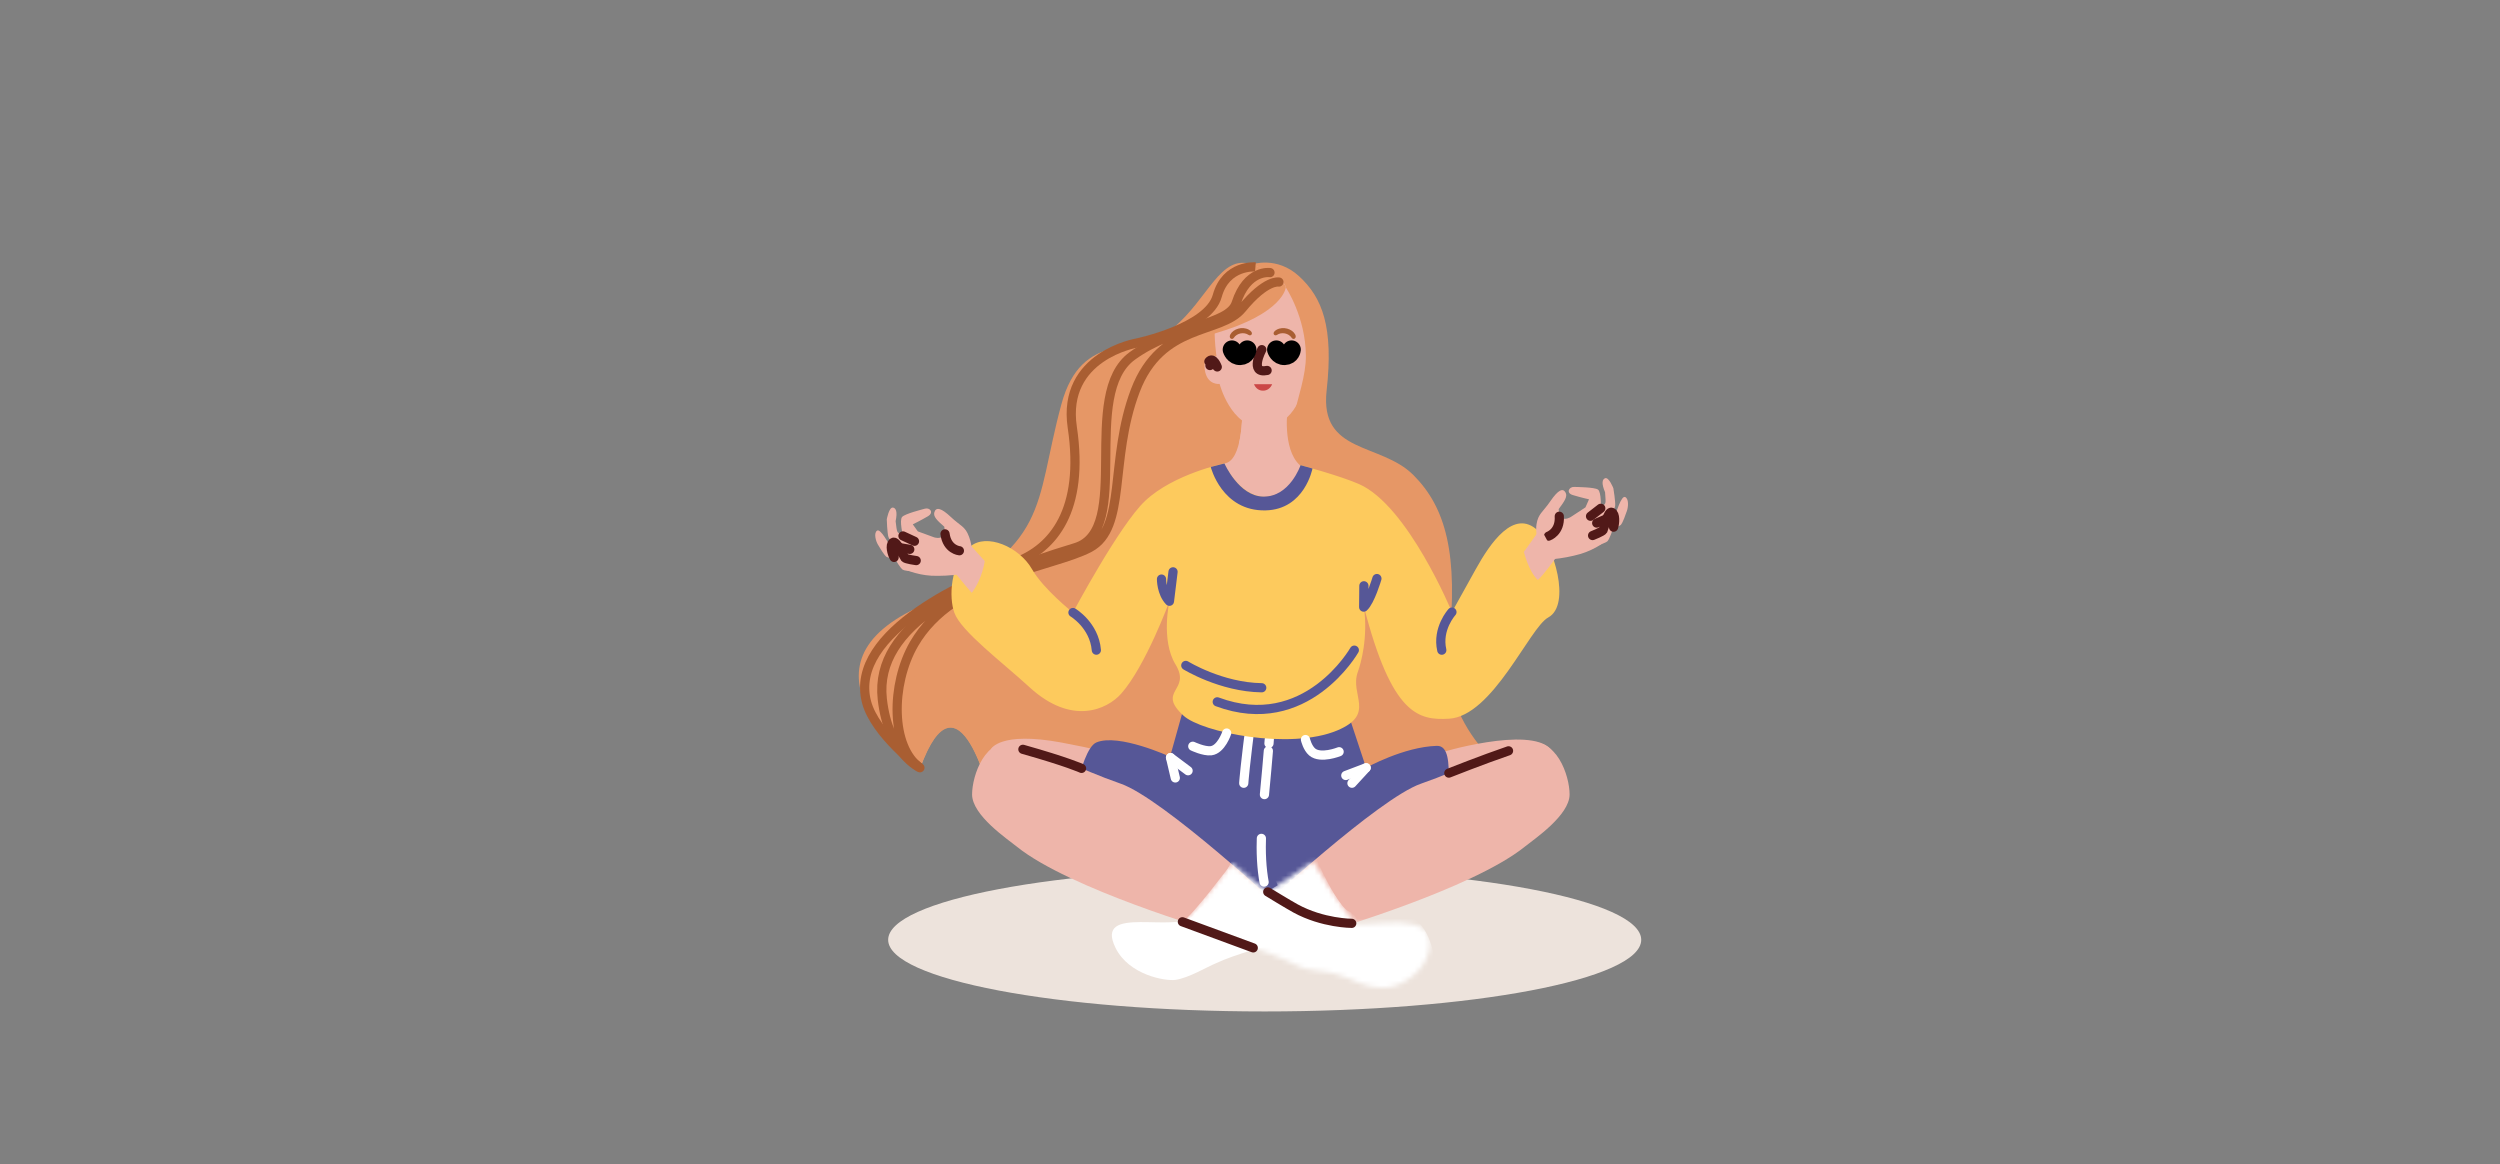 <svg width="524" height="244" viewBox="0 0 524 244" fill="none" xmlns="http://www.w3.org/2000/svg">
<rect x="0" y="0" width="524" height="244" fill="#808080" stroke="none"/>
<path d="M265.079 212C308.666 212 344 205.278 344 196.986C344 188.694 308.666 181.973 265.079 181.973C221.492 181.973 186.158 188.694 186.158 196.986C186.158 205.278 221.492 212 265.079 212Z" fill="#EDE3DC"/>
<path d="M276.551 66.406C276.551 66.406 276.069 104.696 274.673 114.443C273.277 124.189 294.228 109.08 295.904 119.303C297.58 129.526 291.714 159.596 294.855 163.706C297.996 167.816 271.46 176.617 270.168 176.857C268.876 177.097 207.727 167.33 207.727 167.33C207.727 167.33 200.969 138.238 192.814 160.92C184.16 150.518 185.702 138.107 185.702 138.107L224.749 111.62L233.196 83.805L254.699 66.401L268.062 58.342L276.551 66.406Z" fill="#EDE3DC"/>
<path d="M276.551 66.643C276.551 66.643 276.068 104.933 274.672 114.683C273.276 124.433 294.228 109.322 295.903 119.543C297.579 129.764 291.713 159.838 294.856 163.946C297.998 168.055 271.461 176.859 270.169 177.099C268.877 177.338 207.728 167.572 207.728 167.572C207.728 167.572 200.97 138.489 192.815 161.159C184.161 150.76 185.703 138.347 185.703 138.347L224.748 111.864L233.196 84.048L254.699 66.643L268.061 58.584L276.551 66.643Z" fill="#E69766"/>
<g style="mix-blend-mode:multiply" opacity="0.59">
<path d="M276.551 66.643C276.551 66.643 276.068 104.933 274.672 114.683C273.276 124.433 294.228 109.322 295.903 119.543C297.579 129.764 291.713 159.838 294.856 163.946C297.998 168.055 271.461 176.859 270.169 177.099C268.877 177.338 207.728 167.572 207.728 167.572C207.728 167.572 200.97 138.489 192.815 161.159C184.161 150.76 185.703 138.347 185.703 138.347L224.748 111.864L233.196 84.048L254.699 66.643L268.061 58.584L276.551 66.643Z" fill="#E69766"/>
</g>
<path d="M269.884 85.569C269.884 85.569 268.727 94.045 272.395 97.444C274.269 99.183 269.125 104.501 264.279 104.142C259.409 103.781 254.686 97.381 256.641 97.136C260.481 96.656 260.358 86.558 260.358 86.558C260.358 86.558 265.351 78.419 269.884 85.569Z" fill="#EEB5AA"/>
<g style="mix-blend-mode:multiply">
<path d="M270.169 85.931C270.169 85.931 268.03 95.906 259.711 92.805C260.172 91.185 260.407 87.454 260.407 87.454L270.169 85.931Z" fill="#EEB5AA"/>
</g>
<path d="M273.387 80.472C273.387 80.472 271.851 89.644 264.363 89.555C257.975 89.478 255.631 80.472 255.631 80.472C255.631 80.472 252.968 80.828 252.509 77.425C252.034 73.927 254.982 74.688 254.982 74.688C254.982 74.688 252.788 61.214 258.689 57.192C263.895 53.643 272.092 55.441 274.152 62.136C276.211 68.83 274.362 74.46 274.362 74.46C274.362 74.46 277.116 74.29 276.446 77.725C275.946 80.288 274.594 80.406 273.387 80.472Z" fill="#EEB5AA"/>
<path d="M264.472 73.284C264.472 73.284 261.729 78.439 265.586 77.645" stroke="#511918" stroke-width="1.93" stroke-linecap="round" stroke-linejoin="round"/>
<path d="M270.74 70.814C271.08 71.345 271.9 70.892 271.464 70.093C270.84 68.946 268.983 68.349 267.599 69.099C266.394 69.752 267.113 70.567 267.647 70.202C268.609 69.538 270.095 69.815 270.74 70.814Z" fill="#A95E32"/>
<path d="M258.607 70.814C258.268 71.345 257.447 70.892 257.884 70.093C258.507 68.946 260.364 68.349 261.748 69.099C262.954 69.752 262.235 70.567 261.7 70.202C260.736 69.538 259.249 69.815 258.607 70.814Z" fill="#A95E32"/>
<path d="M267.515 73.284C267.515 73.284 267.935 74.635 269.259 74.586C270.583 74.537 270.717 73.284 270.717 73.284" stroke="black" stroke-width="3.87" stroke-linecap="round" stroke-linejoin="round"/>
<path d="M258.212 73.284C258.212 73.284 258.631 74.635 259.955 74.586C261.279 74.537 261.414 73.284 261.414 73.284" stroke="black" stroke-width="3.87" stroke-linecap="round" stroke-linejoin="round"/>
<path d="M262.841 80.532C262.996 80.944 263.261 81.294 263.6 81.536C263.94 81.777 264.338 81.898 264.741 81.882C265.143 81.892 265.538 81.769 265.876 81.528C266.214 81.287 266.48 80.94 266.639 80.532" fill="#CB4746"/>
<path d="M253.605 76.615C253.605 76.615 254.219 75.811 255.14 76.911C255.14 76.911 254.294 74.633 253.382 75.768" stroke="#511918" stroke-width="1.93" stroke-linecap="round" stroke-linejoin="round"/>
<path d="M269.5 60.242C269.5 60.242 269.117 65.686 254.592 69.906C241.893 73.597 237.213 90.27 236.816 102.059C236.111 123.044 214.78 127.919 205.104 130.518C195.428 133.118 184.458 145.532 192.816 160.925C192.816 160.925 164.256 140.309 192.405 127.318C220.554 114.327 216.613 106.33 222.458 84.771C226.799 68.766 238.486 74.846 245.869 68.766C253.252 62.685 255.736 53.174 262.408 55.413C269.08 57.651 269.5 60.242 269.5 60.242Z" fill="#E69766"/>
<path d="M269.499 60.243C269.499 60.243 273.659 66.384 273.712 74.586C273.766 82.788 267.005 92.604 273.39 97.841C279.775 103.077 290.602 122.977 288.414 140.515C286.227 158.053 292.09 166.867 295.676 168.126C299.263 169.385 319.122 164.261 319.122 164.261C319.122 164.261 301.613 154.271 303.672 135.183C305.732 116.095 303.024 106.308 296.2 99.525C289.376 92.742 276.577 95.154 278.059 81.883C279.541 68.611 277.211 62.385 272.244 57.861C267.584 53.616 262.414 55.414 262.414 55.414C262.414 55.414 269.117 57.849 269.499 60.243Z" fill="#E69766"/>
<path d="M266.19 57.138C266.19 57.138 261.415 56.396 259.103 63.516C257.587 68.186 246.386 68.065 237.35 74.586C226.208 82.627 237.565 111.11 225.414 114.78C203.244 121.488 183.193 130.775 184.928 146.52C186.183 157.929 192.815 160.925 192.815 160.925C186.705 156.66 186.639 143.485 191.594 134.948C199.862 120.705 220.611 118.956 228.414 114.783C236.216 110.61 232.433 96.457 237.959 81.882C243.415 67.49 255.812 70.171 260.32 64.666C265.37 58.504 268.062 59.114 268.062 59.114" stroke="#A95E32" stroke-width="1.93" stroke-linecap="round" stroke-linejoin="round"/>
<path d="M263.14 55.947C263.14 55.947 256.961 55.413 255.134 62.036C253.274 68.778 238.278 71.903 238.278 71.903C238.278 71.903 222.513 74.533 224.749 89.555C227.343 106.983 220.688 114.904 212.905 117.842C204.02 121.207 177.653 132.281 181.64 147.192C183.437 153.914 192.815 160.925 192.815 160.925" stroke="#A95E32" stroke-width="1.93" stroke-miterlimit="10"/>
<path d="M301.743 157.8C301.743 157.8 320.504 152.111 325.003 156.985C329.502 161.859 323.774 173.586 323.774 173.586L293.056 176.857L301.743 157.8Z" fill="#EEB5AA"/>
<path d="M207.729 156.985C207.729 156.985 209.572 153.25 222.411 155.624C235.249 157.997 243.914 160.928 243.914 160.928L245.869 172.221L222.973 169.613L207.732 156.985" fill="#EEB5AA"/>
<path d="M245.244 158.606L247.824 149.375C247.824 149.375 275.068 147.316 282.817 150.309L286.336 160.925C286.336 160.925 294.209 156.529 301.164 156.331C303.671 156.26 303.671 160.127 303.671 163.422C303.671 166.718 300.292 181.94 300.292 181.94L268.59 192.849L223.817 174.502C223.817 174.502 226.192 157.15 229.795 155.619C234.441 153.642 245.244 158.606 245.244 158.606Z" fill="#565797"/>
<path d="M283.369 164.162L286.338 160.925" stroke="white" stroke-width="1.93" stroke-linecap="round" stroke-linejoin="round"/>
<path d="M249.022 161.546L245.341 158.791" stroke="white" stroke-width="1.93" stroke-linecap="round" stroke-linejoin="round"/>
<path d="M266.042 155.011C266.042 155.011 266.019 155.309 265.978 155.83" stroke="white" stroke-width="1.93" stroke-linecap="round" stroke-linejoin="round"/>
<path d="M265.85 157.384C265.675 159.509 265.389 162.767 265.082 165.93C264.242 174.363 263.813 181.241 265.584 187.706" stroke="white" stroke-width="1.93" stroke-linecap="round" stroke-linejoin="round" stroke-dasharray="9.2 9.2"/>
<path d="M265.796 188.461C265.874 188.72 265.957 188.972 266.042 189.237" stroke="white" stroke-width="1.93" stroke-linecap="round" stroke-linejoin="round"/>
<path d="M261.74 154.567C261.74 154.567 260.204 166.35 260.511 168.834C260.803 171.216 264.351 170.875 264.351 170.875" stroke="white" stroke-width="1.93" stroke-linecap="round" stroke-linejoin="round" stroke-dasharray="9.66 9.66"/>
<path d="M245.115 126.023C245.115 126.023 243.26 134.14 246.391 139.274C249.793 144.846 242.312 144.693 248.052 149.992C251.891 153.541 270.446 157.242 280.296 153.099C288.482 149.656 282.841 145.68 284.596 140.85C285.229 139.101 286.794 133.65 285.862 127.105C291.769 150.072 297.432 150.974 303.679 150.644C312.876 150.157 320.6 131.541 324.494 129.431C329.441 126.752 325.538 114.225 322.313 111.195C317.316 106.498 312.338 113.858 309.317 119.302L304.327 128.293C304.327 128.293 295.111 105.949 284.853 101.464C280.878 99.712 272.6 97.5 272.6 97.5C272.6 97.5 270.724 104.448 265.074 104.15C259.425 103.853 256.636 97.136 256.636 97.136C256.636 97.136 246.038 99.307 240.011 104.996C234.661 110.042 224.887 128.386 224.887 128.386C224.887 128.386 218.686 123.48 216.312 119.303C213.65 114.623 206.747 111.648 203.341 114.577C199.065 118.244 198.886 125.305 200.041 128.451C201.471 132.364 210.08 138.796 215.776 144.031C224.667 152.197 232.073 148.684 234.999 145.392C240.14 139.591 245.115 126.023 245.115 126.023Z" fill="#FDCA5D"/>
<path d="M283.866 136.272C283.866 136.272 273.747 154.037 255.132 147.106" stroke="#565797" stroke-width="1.93" stroke-linecap="round" stroke-linejoin="round"/>
<path d="M248.541 139.474C248.541 139.474 255.93 144.035 264.458 144.154" stroke="#565797" stroke-width="1.93" stroke-linecap="round" stroke-linejoin="round"/>
<path d="M304.326 128.293C304.326 128.293 301.165 131.748 302.197 136.277" stroke="#565797" stroke-width="1.93" stroke-linecap="round" stroke-linejoin="round"/>
<path d="M224.891 128.386C224.891 128.386 229.36 131.042 229.795 136.272" stroke="#565797" stroke-width="1.93" stroke-linecap="round" stroke-linejoin="round"/>
<path d="M253.775 97.879C253.775 97.879 256.095 107.185 265.267 106.979C273.474 106.794 275.097 98.198 275.097 98.198L272.6 97.5C272.6 97.5 270.35 104.16 264.811 104.089C259.656 104.023 256.64 97.136 256.64 97.136L253.775 97.879Z" fill="#565797"/>
<g style="mix-blend-mode:multiply">
<path d="M205.516 120.787C206.738 117.554 206.833 114.517 205.727 114.004C204.622 113.491 202.735 115.697 201.512 118.931C200.29 122.164 200.195 125.201 201.301 125.714C202.406 126.227 204.293 124.021 205.516 120.787Z" fill="#FDCA5D"/>
</g>
<g style="mix-blend-mode:multiply">
<path d="M324.198 122.404C325.303 121.891 325.207 118.854 323.982 115.621C322.758 112.389 320.869 110.185 319.764 110.698C318.659 111.212 318.755 114.249 319.98 117.481C321.204 120.714 323.093 122.918 324.198 122.404Z" fill="#FDCA5D"/>
</g>
<path d="M245.869 119.856L245.115 126.024C243.425 124.287 243.451 121.374 243.451 121.374" stroke="#565797" stroke-width="1.93" stroke-linecap="round" stroke-linejoin="round"/>
<path d="M288.601 121.265C288.601 121.265 287.196 126.037 285.827 127.25L285.872 122.782" stroke="#565797" stroke-width="1.93" stroke-linecap="round" stroke-linejoin="round"/>
<path d="M325.456 117.204C327.434 117.015 329.393 116.644 331.316 116.097C332.799 115.642 334.224 114.981 335.556 114.129C337.41 112.871 336.785 111.961 336.785 111.961C336.785 111.961 336.206 111.699 336.71 111.029C337.277 110.275 336.444 109.962 336.444 109.962C336.54 109.473 336.662 108.991 336.81 108.518C337.039 107.837 336.278 108.206 336.278 108.206C336.278 108.206 335.406 108.169 335.484 107.356C335.563 106.543 335.686 103.103 334.924 102.606C334.162 102.109 330.572 102.082 329.926 102.058C328.867 102.017 328.175 103.312 329.645 103.759C331.376 104.29 333.056 104.656 333.056 104.656L332.311 106.345L329.23 108.366C329.23 108.366 328.044 109.123 327.295 108.497C326.968 108.225 326.723 107.688 326.697 106.711C327.961 105.022 328.576 104.064 328.15 103.259C327.594 102.209 326.577 102.688 324.972 105.03C323.367 107.373 322.401 107.669 322.054 109.889C321.934 110.661 321.53 114.683 325.456 117.204Z" fill="#EEB5AA"/>
<path d="M324.563 112.378C324.563 112.378 327.039 111.541 326.826 108.206" stroke="#511918" stroke-width="1.93" stroke-linecap="round" stroke-linejoin="round"/>
<path d="M322.923 110.751L319.404 115.675C319.404 115.675 320.412 119.797 322.335 121.571C323.628 120.399 326.205 116.797 326.205 116.797" fill="#EEB5AA"/>
<path d="M203.239 114.077L206.4 117.597C206.4 117.597 205.919 121.34 203.68 124.257C202.535 123.044 198.818 118.369 198.818 118.369" fill="#EEB5AA"/>
<path d="M319.975 155.787C313.693 157.236 306.704 161.187 297.836 164.261C288.967 167.335 263.959 190.559 263.959 190.559L278.229 195.212C278.229 195.212 308.607 186.325 319.604 177.459C321.59 175.86 328.986 170.891 328.986 166.512C328.986 162.611 326.256 154.339 319.975 155.787Z" fill="#EEB5AA"/>
<path d="M212.76 155.787C219.041 157.236 226.031 161.187 234.899 164.261C243.768 167.335 268.776 190.559 268.776 190.559L254.505 195.209C254.505 195.209 224.128 186.325 213.131 177.459C211.145 175.86 203.749 170.891 203.749 166.512C203.749 162.611 206.478 154.339 212.76 155.787Z" fill="#EEB5AA"/>
<path d="M303.672 162.041C303.672 162.041 310.874 159.188 316.187 157.373" stroke="#511918" stroke-width="1.93" stroke-linecap="round" stroke-linejoin="round"/>
<path d="M226.693 161.052C226.693 161.052 223.698 159.676 214.397 157.056" stroke="#511918" stroke-width="1.93" stroke-linecap="round" stroke-linejoin="round"/>
<mask id="mask0_1964_9537" style="mask-type:luminance" maskUnits="userSpaceOnUse" x="229" y="180" width="56" height="28">
<path d="M275.219 180.557C275.219 180.557 282.206 192.117 284.209 193.339C281.69 194.737 251.647 207.015 251.647 207.015C251.647 207.015 238.392 207.092 233.95 205.22C232.05 204.421 230.439 202.515 229.79 199.388C225.563 179.053 246.838 195.96 250.127 191.789C255.126 185.453 260.994 189.531 265.073 187.195C269.153 184.86 275.219 180.557 275.219 180.557Z" fill="white"/>
</mask>
<g mask="url(#mask0_1964_9537)">
<path d="M275.219 180.557C275.219 180.557 282.206 192.117 284.209 193.339C281.69 194.737 263.033 198.049 254.825 201.915C252.925 202.687 249.127 205.003 246.344 205.385C244.327 205.663 236.656 204.426 233.818 198.676C229.176 189.276 246.84 195.954 250.133 191.789C255.132 185.453 261 189.531 265.079 187.195C269.158 184.86 275.219 180.557 275.219 180.557Z" fill="white"/>
<path d="M269.65 181.997C269.65 181.997 271.429 194.038 277.628 196.986C283.827 199.935 283.369 196.173 283.369 196.173C283.369 196.173 273.149 182.053 273.35 179.39C273.552 176.728 269.65 181.997 269.65 181.997Z" fill="#FDCA5D"/>
<path d="M269.499 177.099C269.499 177.099 275.385 193.056 280.347 195.209" stroke="white" stroke-width="9.66" stroke-linecap="round" stroke-linejoin="round"/>
</g>
<mask id="mask1_1964_9537" style="mask-type:luminance" maskUnits="userSpaceOnUse" x="247" y="180" width="53" height="28">
<path d="M258.153 180.977C258.153 180.977 249.866 192.066 247.825 193.204C249.876 194.302 266.47 199.405 272.197 202.551C273.887 203.478 277.896 203.463 279.975 204.159C283.563 205.043 286.021 207.328 290.764 206.978C293.978 206.741 298.634 203.531 299.477 199.388C301.356 190.15 287.549 194.686 282.659 193.519C279.069 192.668 275.971 193.475 267.875 188.313C263.894 185.775 258.153 180.977 258.153 180.977Z" fill="white"/>
</mask>
<g mask="url(#mask1_1964_9537)">
<path d="M258.153 180.977C258.153 180.977 249.866 192.066 247.825 193.204C250.293 194.705 280.292 208.436 280.292 208.436C280.292 208.436 290.81 211.171 295.312 209.482C297.236 208.761 301.486 205.261 300.947 202.109C299.155 191.58 295.067 191.176 287.69 190.412C280.126 189.63 271.87 190.817 267.877 188.313C263.883 185.809 258.153 180.977 258.153 180.977Z" fill="white"/>
<path d="M261.148 179.729C261.148 179.729 255.474 191.185 248.968 195.21C242.038 199.497 256.221 198.196 256.221 198.196C256.221 198.196 262.211 190.237 264.172 184.263C264.75 182.483 261.148 179.729 261.148 179.729Z" fill="#FDCA5D"/>
<path d="M264.172 178.558C264.172 178.558 258.95 193.805 247.825 200.545" stroke="white" stroke-width="9.66" stroke-linecap="round" stroke-linejoin="round"/>
</g>
<path d="M265.72 186.942C265.72 186.942 270.01 189.57 271.556 190.412C277.267 193.531 283.325 193.531 283.325 193.531" stroke="#511918" stroke-width="1.93" stroke-linecap="round" stroke-linejoin="round"/>
<path d="M247.825 193.205L262.681 198.676" stroke="#511918" stroke-width="1.93" stroke-linecap="round" stroke-linejoin="round"/>
<path d="M336.421 100.239C337.215 99.916 338.161 102.337 338.161 102.337C338.161 102.337 338.65 105.268 338.533 106.079C338.416 106.891 336.337 110.295 336.337 110.295L333.377 108.675C333.377 108.675 336.212 105.984 336.423 105.557C336.633 105.13 336.48 104.38 336.423 103.175C335.618 101.278 335.839 100.475 336.421 100.239Z" fill="#EEB5AA"/>
<path d="M340.625 104.176C341.435 104.535 341.289 106.255 341.003 107.068C340.717 107.881 340.161 109.531 339.72 110.02C339.28 110.508 335.288 111.634 335.288 111.634L333.701 109.036C333.701 109.036 338.366 108.233 338.555 107.89C338.744 107.546 339.811 103.817 340.625 104.176Z" fill="#EEB5AA"/>
<path d="M337.827 107.602C338.638 107.961 338.492 109.681 338.206 110.494C337.92 111.307 337.364 112.958 336.924 113.446C336.483 113.934 332.489 115.06 332.489 115.06L330.904 112.471C330.904 112.471 335.832 111.68 336.021 111.336C336.209 110.993 337.017 107.243 337.827 107.602Z" fill="#EEB5AA"/>
<path d="M333.807 112.248C333.807 112.248 335.831 111.45 336.017 111.11C336.203 110.77 337.014 107.027 337.823 107.378C338.633 107.728 338.488 109.678 338.202 110.498" stroke="#511918" stroke-width="1.93" stroke-linecap="round" stroke-linejoin="round"/>
<path d="M333.377 108.206L335.523 106.541" stroke="#511918" stroke-width="1.93" stroke-linecap="round" stroke-linejoin="round"/>
<path d="M334.669 109.632L336.73 108.742" stroke="#511918" stroke-width="1.93" stroke-linecap="round" stroke-linejoin="round"/>
<path d="M201.149 120.363C199.181 120.646 197.195 120.749 195.212 120.67C193.678 120.575 192.16 120.265 190.695 119.749C188.642 118.96 189.079 117.915 189.079 117.915C189.079 117.915 189.595 117.522 188.973 116.988C188.274 116.386 189.027 115.882 189.027 115.882C188.839 115.427 188.626 114.985 188.391 114.557C188.036 113.943 188.852 114.128 188.852 114.128C188.852 114.128 189.697 113.885 189.466 113.107C189.236 112.33 188.451 109.006 189.099 108.335C189.747 107.665 193.246 106.794 193.874 106.617C194.9 106.326 195.828 107.427 194.478 108.216C192.89 109.147 191.319 109.901 191.319 109.901L192.372 111.376L195.773 112.619C195.773 112.619 197.078 113.078 197.69 112.289C197.955 111.949 198.091 111.364 197.928 110.402C196.366 109.052 195.581 108.261 195.842 107.376C196.183 106.217 197.269 106.445 199.289 108.352C201.308 110.26 202.31 110.322 203.07 112.41C203.065 112.42 205.532 118.255 201.149 120.363Z" fill="#EEB5AA"/>
<path d="M201.09 115.438C201.09 115.438 198.51 115.205 198.075 111.898" stroke="#511918" stroke-width="1.93" stroke-linecap="round" stroke-linejoin="round"/>
<path d="M187.164 106.388C186.325 106.26 185.869 108.849 185.869 108.849C185.869 108.849 185.957 111.828 186.229 112.592C186.5 113.356 189.182 116.189 189.182 116.189L191.761 113.905C191.761 113.905 188.471 111.947 188.184 111.58C187.897 111.212 187.901 110.443 187.723 109.249C188.148 107.213 187.778 106.481 187.164 106.388Z" fill="#EEB5AA"/>
<path d="M183.822 111.228C183.098 111.77 183.573 113.415 184.011 114.15C184.448 114.885 185.309 116.362 185.832 116.729C186.356 117.097 190.475 117.257 190.475 117.257L191.523 114.343C191.523 114.343 186.812 114.662 186.562 114.372C186.312 114.081 184.544 110.685 183.822 111.228Z" fill="#EEB5AA"/>
<path d="M187.211 113.914C186.489 114.456 186.964 116.102 187.402 116.835C187.839 117.568 188.7 119.046 189.223 119.414C189.747 119.781 193.866 119.941 193.866 119.941L194.914 117.029C194.914 117.029 189.948 117.422 189.692 117.131C189.435 116.84 187.933 113.371 187.211 113.914Z" fill="#EEB5AA"/>
<path d="M192.036 117.5C192.036 117.5 189.906 117.206 189.655 116.917C189.405 116.627 187.892 113.152 187.169 113.698C186.445 114.244 186.964 116.102 187.402 116.835" stroke="#511918" stroke-width="1.93" stroke-linecap="round" stroke-linejoin="round"/>
<path d="M191.676 113.449L189.259 112.33" stroke="#511918" stroke-width="1.93" stroke-linecap="round" stroke-linejoin="round"/>
<path d="M190.689 115.147L188.503 114.768" stroke="#511918" stroke-width="1.93" stroke-linecap="round" stroke-linejoin="round"/>
<path d="M273.622 155.011C273.647 155.098 274.046 156.769 275.027 157.609C276.8 159.127 280.68 157.561 280.68 157.561" stroke="white" stroke-width="1.93" stroke-linecap="round" stroke-linejoin="round"/>
<path d="M257.112 153.642C257.112 153.642 255.961 157.107 253.828 157.357C252.327 157.527 250.005 156.416 250.005 156.416" stroke="white" stroke-width="1.93" stroke-linecap="round" stroke-linejoin="round"/>
<path d="M245.341 158.791L246.344 163.056" stroke="white" stroke-width="1.93" stroke-linecap="round" stroke-linejoin="round"/>
<path d="M286.337 160.925L282.078 162.542" stroke="white" stroke-width="1.93" stroke-linecap="round" stroke-linejoin="round"/>
</svg>
